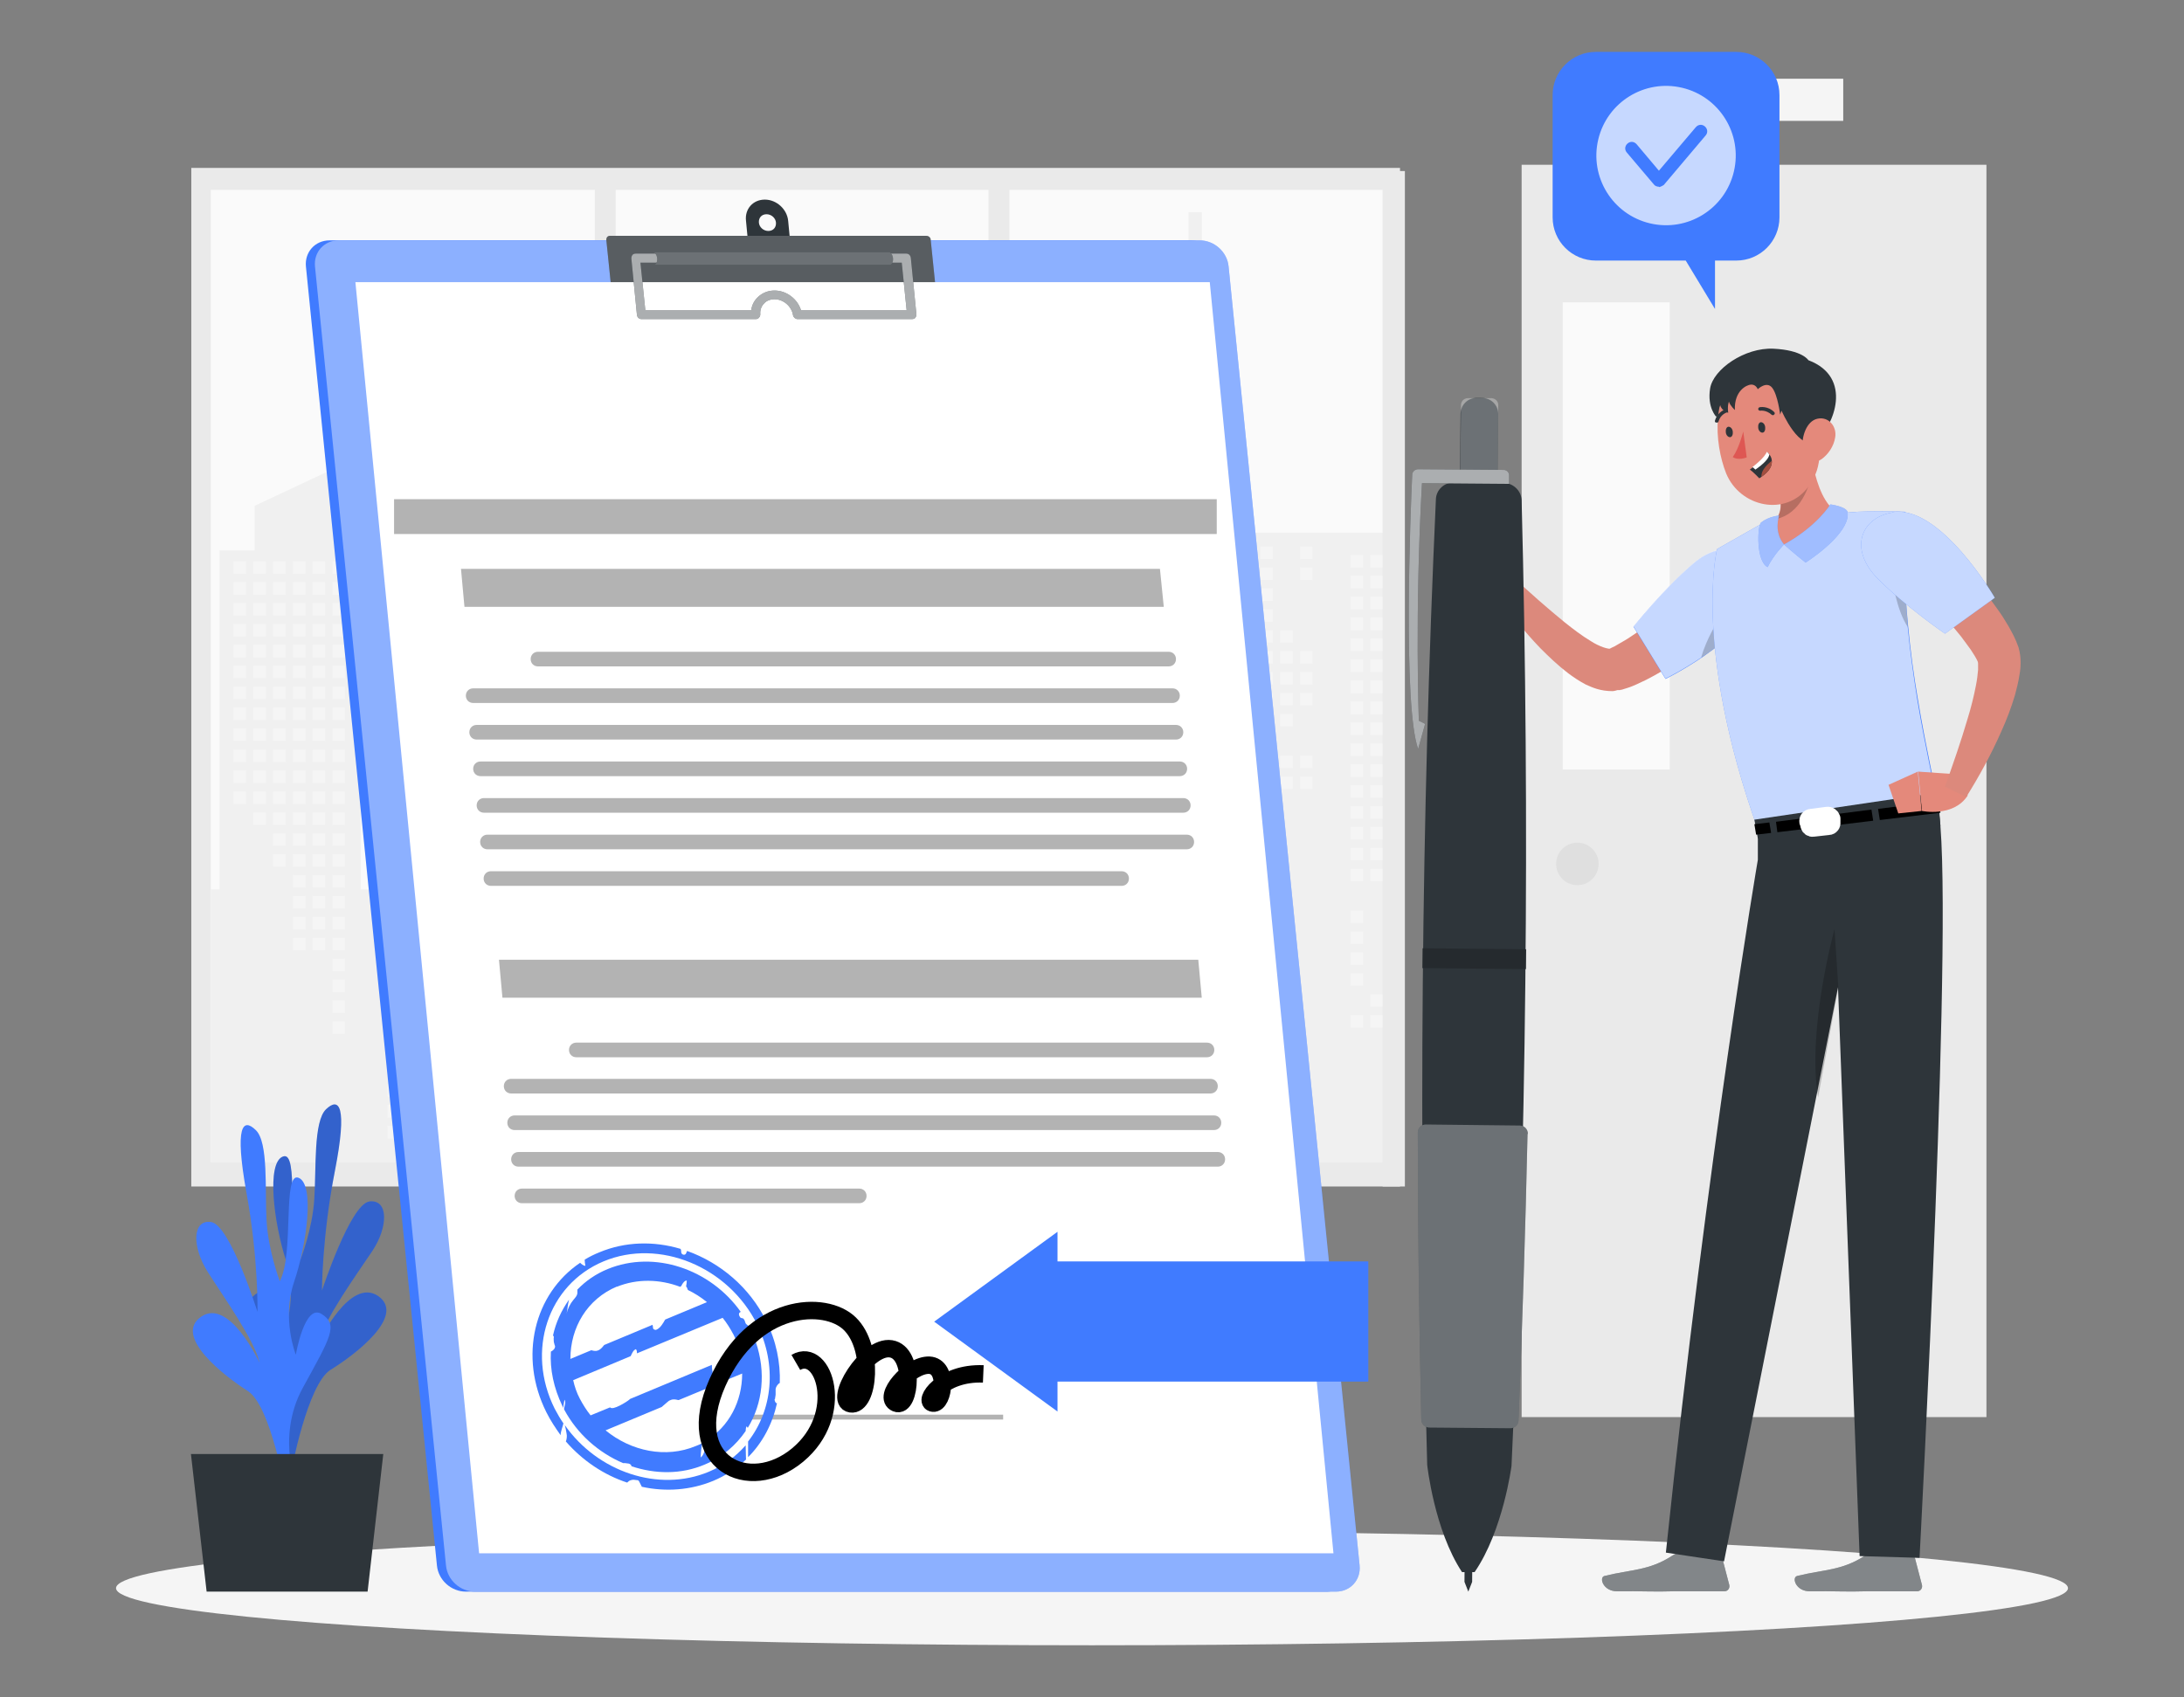 <?xml version="1.0" encoding="UTF-8"?><svg id="OBJECTS" xmlns="http://www.w3.org/2000/svg" viewBox="0 0 62.68 48.72"><rect x="0" y="0" width="62.68" height="48.72" fill="#808080" stroke="none"/><defs><style>.cls-1,.cls-2,.cls-3,.cls-4,.cls-5,.cls-6,.cls-7,.cls-8,.cls-9,.cls-10,.cls-11,.cls-12,.cls-13,.cls-14,.cls-15,.cls-16,.cls-17,.cls-18,.cls-19,.cls-20,.cls-21,.cls-22,.cls-23{stroke-width:0px;}.cls-1,.cls-7,.cls-24,.cls-10{opacity:.3;}.cls-2,.cls-25,.cls-26,.cls-27{fill:none;}.cls-3,.cls-4,.cls-5,.cls-6,.cls-7,.cls-10,.cls-18{fill:#fff;}.cls-3,.cls-28{opacity:.7;}.cls-4,.cls-7,.cls-8,.cls-29{isolation:isolate;}.cls-4,.cls-30{opacity:.6;}.cls-5,.cls-8,.cls-23{opacity:.2;}.cls-6,.cls-31{opacity:.4;}.cls-25{stroke:#fff;stroke-linecap:round;stroke-linejoin:round;}.cls-25,.cls-27{stroke-width:.5px;}.cls-26,.cls-27{stroke:#000;stroke-miterlimit:10;}.cls-32{opacity:.5;}.cls-11{fill:#2e353a;}.cls-12{fill:#407bff;}.cls-13{fill:#dfdfdf;}.cls-14{fill:#de5753;}.cls-15{fill:#dc897c;}.cls-16{fill:#a24e3f;}.cls-17{fill:#e4897b;}.cls-19{fill:#fafafa;}.cls-20{fill:#eaeaea;}.cls-21{fill:#f0f0f0;}.cls-22{fill:#f5f5f5;}</style></defs><rect class="cls-20" x="5.49" y="4.82" width="34.69" height="29.24"/><rect class="cls-19" x="6.05" y="5.45" width="34.13" height="27.91"/><polygon class="cls-21" points="40.18 15.29 35.37 15.29 35.37 13.78 34.49 13.78 34.49 6.09 34.11 6.09 34.11 13.78 32.84 13.78 32.84 15.29 32.34 15.29 32.34 22.88 29.68 22.88 29.68 20.6 30.57 20.6 30.57 20.22 29.68 20.22 29.68 19.59 27.16 19.59 27.16 13.78 26.52 13.78 26.52 12.89 23.49 12.89 23.49 13.78 23.11 13.78 23.11 21.87 21.72 21.87 21.72 25.53 20.96 25.53 20.96 22.62 20.33 22.62 20.33 21.87 18.94 21.87 18.94 19.21 18.18 19.21 18.18 17.44 17.3 17.44 17.3 14.79 16.92 14.79 16.92 17.44 16.03 17.44 16.03 19.21 15.28 19.21 15.28 21.87 13.89 21.87 13.89 22.62 13.25 22.62 13.25 25.53 12.37 25.53 12.37 17.82 11.99 17.82 11.99 20.48 10.85 20.48 10.85 25.53 10.35 25.53 10.35 15.8 9.97 15.8 9.97 12.14 9.59 12.14 9.59 13.45 7.31 14.52 7.31 15.8 6.3 15.8 6.3 25.53 6.05 25.53 6.05 33.37 40.18 33.37 40.18 15.29"/><rect class="cls-22" x="37.31" y="15.69" width=".36" height=".36"/><rect class="cls-22" x="37.31" y="16.29" width=".36" height=".36"/><rect class="cls-22" x="37.31" y="18.69" width=".36" height=".36"/><rect class="cls-22" x="37.31" y="19.29" width=".36" height=".36"/><rect class="cls-22" x="37.31" y="19.89" width=".36" height=".36"/><rect class="cls-22" x="37.31" y="21.69" width=".36" height=".36"/><rect class="cls-22" x="37.31" y="22.29" width=".36" height=".36"/><rect class="cls-22" x="36.74" y="18.09" width=".36" height=".36"/><rect class="cls-22" x="36.74" y="18.69" width=".36" height=".36"/><rect class="cls-22" x="36.74" y="19.29" width=".36" height=".36"/><rect class="cls-22" x="36.74" y="19.89" width=".36" height=".36"/><rect class="cls-22" x="36.74" y="20.49" width=".36" height=".36"/><rect class="cls-22" x="36.74" y="21.69" width=".36" height=".36"/><rect class="cls-22" x="36.74" y="22.29" width=".36" height=".36"/><rect class="cls-22" x="36.17" y="15.69" width=".36" height=".36"/><rect class="cls-22" x="36.17" y="16.29" width=".36" height=".36"/><rect class="cls-22" x="36.17" y="16.89" width=".36" height=".36"/><rect class="cls-22" x="36.17" y="17.49" width=".36" height=".36"/><rect class="cls-22" x="36.17" y="18.09" width=".36" height=".36"/><rect class="cls-22" x="36.17" y="18.69" width=".36" height=".36"/><rect class="cls-22" x="36.17" y="19.29" width=".36" height=".36"/><rect class="cls-22" x="36.17" y="19.89" width=".36" height=".36"/><rect class="cls-22" x="36.17" y="20.49" width=".36" height=".36"/><rect class="cls-22" x="36.17" y="21.09" width=".36" height=".36"/><rect class="cls-22" x="36.17" y="22.29" width=".36" height=".36"/><rect class="cls-22" x="35.6" y="15.69" width=".36" height=".36"/><rect class="cls-22" x="35.6" y="16.29" width=".36" height=".36"/><rect class="cls-22" x="35.6" y="16.89" width=".36" height=".36"/><rect class="cls-22" x="35.6" y="17.49" width=".36" height=".36"/><rect class="cls-22" x="35.6" y="18.09" width=".36" height=".36"/><rect class="cls-22" x="35.6" y="18.69" width=".36" height=".36"/><rect class="cls-22" x="35.6" y="19.29" width=".36" height=".36"/><rect class="cls-22" x="35.6" y="24.7" width=".36" height=".36"/><rect class="cls-22" x="35.03" y="15.69" width=".36" height=".36"/><rect class="cls-22" x="35.03" y="16.29" width=".36" height=".36"/><rect class="cls-22" x="35.03" y="16.89" width=".36" height=".36"/><rect class="cls-22" x="35.03" y="17.49" width=".36" height=".36"/><rect class="cls-22" x="35.03" y="18.09" width=".36" height=".36"/><rect class="cls-22" x="35.03" y="18.69" width=".36" height=".36"/><rect class="cls-22" x="35.03" y="19.29" width=".36" height=".36"/><rect class="cls-22" x="35.03" y="19.89" width=".36" height=".36"/><rect class="cls-22" x="35.03" y="23.5" width=".36" height=".36"/><rect class="cls-22" x="35.03" y="24.1" width=".36" height=".36"/><rect class="cls-22" x="35.03" y="24.7" width=".36" height=".36"/><rect class="cls-22" x="35.03" y="25.3" width=".36" height=".36"/><rect class="cls-22" x="35.03" y="27.7" width=".36" height=".36"/><rect class="cls-22" x="34.46" y="15.69" width=".36" height=".36"/><rect class="cls-22" x="34.46" y="16.29" width=".36" height=".36"/><rect class="cls-22" x="34.46" y="16.89" width=".36" height=".36"/><rect class="cls-22" x="34.46" y="17.49" width=".36" height=".36"/><rect class="cls-22" x="34.46" y="18.09" width=".36" height=".36"/><rect class="cls-22" x="34.46" y="18.69" width=".36" height=".36"/><rect class="cls-22" x="34.46" y="19.29" width=".36" height=".36"/><rect class="cls-22" x="34.46" y="19.89" width=".36" height=".36"/><rect class="cls-22" x="34.46" y="20.49" width=".36" height=".36"/><rect class="cls-22" x="34.46" y="21.09" width=".36" height=".36"/><rect class="cls-22" x="34.46" y="22.89" width=".36" height=".36"/><rect class="cls-22" x="34.46" y="23.5" width=".36" height=".36"/><rect class="cls-22" x="34.46" y="24.1" width=".36" height=".36"/><rect class="cls-22" x="34.46" y="24.7" width=".36" height=".36"/><rect class="cls-22" x="34.46" y="25.3" width=".36" height=".36"/><rect class="cls-22" x="34.46" y="27.7" width=".36" height=".36"/><rect class="cls-22" x="33.89" y="15.69" width=".36" height=".36"/><rect class="cls-22" x="33.89" y="16.29" width=".36" height=".36"/><rect class="cls-22" x="33.89" y="16.89" width=".36" height=".36"/><rect class="cls-22" x="33.89" y="17.49" width=".36" height=".36"/><rect class="cls-22" x="33.89" y="18.09" width=".36" height=".36"/><rect class="cls-22" x="33.89" y="18.69" width=".36" height=".36"/><rect class="cls-22" x="33.89" y="19.29" width=".36" height=".36"/><rect class="cls-22" x="33.89" y="19.89" width=".36" height=".36"/><rect class="cls-22" x="33.89" y="20.49" width=".36" height=".36"/><rect class="cls-22" x="33.89" y="21.09" width=".36" height=".36"/><rect class="cls-22" x="33.89" y="21.69" width=".36" height=".36"/><rect class="cls-22" x="33.89" y="22.29" width=".36" height=".36"/><rect class="cls-22" x="33.89" y="22.89" width=".36" height=".36"/><rect class="cls-22" x="33.89" y="23.5" width=".36" height=".36"/><rect class="cls-22" x="33.89" y="24.1" width=".36" height=".36"/><rect class="cls-22" x="33.89" y="24.7" width=".36" height=".36"/><rect class="cls-22" x="33.89" y="25.3" width=".36" height=".36"/><rect class="cls-22" x="33.89" y="25.9" width=".36" height=".36"/><rect class="cls-22" x="33.32" y="15.69" width=".36" height=".36"/><rect class="cls-22" x="33.32" y="16.29" width=".36" height=".36"/><rect class="cls-22" x="33.32" y="16.89" width=".36" height=".36"/><rect class="cls-22" x="33.32" y="17.49" width=".36" height=".36"/><rect class="cls-22" x="33.32" y="18.09" width=".36" height=".36"/><rect class="cls-22" x="33.32" y="18.69" width=".36" height=".36"/><rect class="cls-22" x="33.32" y="19.29" width=".36" height=".36"/><rect class="cls-22" x="33.32" y="19.89" width=".36" height=".36"/><rect class="cls-22" x="33.32" y="20.49" width=".36" height=".36"/><rect class="cls-22" x="33.32" y="21.09" width=".36" height=".36"/><rect class="cls-22" x="33.32" y="22.89" width=".36" height=".36"/><rect class="cls-22" x="33.32" y="23.5" width=".36" height=".36"/><rect class="cls-22" x="33.32" y="24.1" width=".36" height=".36"/><rect class="cls-22" x="33.32" y="24.7" width=".36" height=".36"/><rect class="cls-22" x="32.76" y="15.69" width=".36" height=".36"/><rect class="cls-22" x="32.76" y="16.29" width=".36" height=".36"/><rect class="cls-22" x="32.76" y="16.89" width=".36" height=".36"/><rect class="cls-22" x="32.76" y="17.49" width=".36" height=".36"/><rect class="cls-22" x="32.76" y="18.09" width=".36" height=".36"/><rect class="cls-22" x="32.76" y="18.69" width=".36" height=".36"/><rect class="cls-22" x="32.76" y="19.29" width=".36" height=".36"/><rect class="cls-22" x="32.76" y="19.89" width=".36" height=".36"/><rect class="cls-22" x="32.76" y="20.49" width=".36" height=".36"/><rect class="cls-22" x="32.76" y="21.09" width=".36" height=".36"/><rect class="cls-22" x="32.76" y="22.89" width=".36" height=".36"/><rect class="cls-22" x="32.76" y="23.5" width=".36" height=".36"/><rect class="cls-22" x="32.76" y="24.1" width=".36" height=".36"/><rect class="cls-22" x="26.35" y="14.13" width=".36" height=".36"/><rect class="cls-22" x="26.35" y="14.73" width=".36" height=".36"/><rect class="cls-22" x="26.35" y="15.33" width=".36" height=".36"/><rect class="cls-22" x="26.35" y="15.93" width=".36" height=".36"/><rect class="cls-22" x="26.35" y="16.53" width=".36" height=".36"/><rect class="cls-22" x="26.35" y="17.13" width=".36" height=".36"/><rect class="cls-22" x="26.35" y="17.73" width=".36" height=".36"/><rect class="cls-22" x="26.35" y="18.33" width=".36" height=".36"/><rect class="cls-22" x="26.35" y="20.14" width=".36" height=".36"/><rect class="cls-22" x="26.35" y="20.74" width=".36" height=".36"/><rect class="cls-22" x="25.78" y="14.13" width=".36" height=".36"/><rect class="cls-22" x="25.78" y="14.73" width=".36" height=".36"/><rect class="cls-22" x="25.78" y="15.33" width=".36" height=".36"/><rect class="cls-22" x="25.78" y="15.93" width=".36" height=".36"/><rect class="cls-22" x="25.78" y="16.53" width=".36" height=".36"/><rect class="cls-22" x="25.78" y="17.13" width=".36" height=".36"/><rect class="cls-22" x="25.78" y="17.73" width=".36" height=".36"/><rect class="cls-22" x="25.78" y="18.33" width=".36" height=".36"/><rect class="cls-22" x="25.78" y="20.74" width=".36" height=".36"/><rect class="cls-22" x="25.21" y="14.13" width=".36" height=".36"/><rect class="cls-22" x="25.21" y="14.73" width=".36" height=".36"/><rect class="cls-22" x="25.21" y="15.33" width=".36" height=".36"/><rect class="cls-22" x="25.21" y="15.93" width=".36" height=".36"/><rect class="cls-22" x="25.21" y="16.53" width=".36" height=".36"/><rect class="cls-22" x="25.21" y="17.13" width=".36" height=".36"/><rect class="cls-22" x="25.21" y="17.73" width=".36" height=".36"/><rect class="cls-22" x="25.21" y="18.33" width=".36" height=".36"/><rect class="cls-22" x="24.65" y="14.13" width=".36" height=".36"/><rect class="cls-22" x="24.65" y="14.73" width=".36" height=".36"/><rect class="cls-22" x="24.65" y="15.33" width=".36" height=".36"/><rect class="cls-22" x="24.65" y="15.93" width=".36" height=".36"/><rect class="cls-22" x="24.65" y="16.53" width=".36" height=".36"/><rect class="cls-22" x="24.65" y="17.13" width=".36" height=".36"/><rect class="cls-22" x="24.65" y="18.33" width=".36" height=".36"/><rect class="cls-22" x="24.65" y="18.93" width=".36" height=".36"/><rect class="cls-22" x="24.65" y="20.74" width=".36" height=".36"/><rect class="cls-22" x="24.65" y="21.34" width=".36" height=".36"/><rect class="cls-22" x="24.65" y="21.94" width=".36" height=".36"/><rect class="cls-22" x="24.65" y="22.54" width=".36" height=".36"/><rect class="cls-22" x="24.65" y="23.14" width=".36" height=".36"/><rect class="cls-22" x="24.65" y="23.74" width=".36" height=".36"/><rect class="cls-22" x="24.65" y="24.34" width=".36" height=".36"/><rect class="cls-22" x="24.08" y="14.13" width=".36" height=".36"/><rect class="cls-22" x="24.08" y="14.73" width=".36" height=".36"/><rect class="cls-22" x="24.08" y="15.33" width=".36" height=".36"/><rect class="cls-22" x="24.08" y="15.93" width=".36" height=".36"/><rect class="cls-22" x="24.08" y="16.53" width=".36" height=".36"/><rect class="cls-22" x="24.08" y="17.13" width=".36" height=".36"/><rect class="cls-22" x="24.08" y="18.93" width=".36" height=".36"/><rect class="cls-22" x="24.08" y="19.54" width=".36" height=".36"/><rect class="cls-22" x="24.08" y="20.14" width=".36" height=".36"/><rect class="cls-22" x="24.08" y="20.74" width=".36" height=".36"/><rect class="cls-22" x="24.08" y="21.34" width=".36" height=".36"/><rect class="cls-22" x="24.08" y="21.94" width=".36" height=".36"/><rect class="cls-22" x="24.08" y="22.54" width=".36" height=".36"/><rect class="cls-22" x="24.08" y="23.14" width=".36" height=".36"/><rect class="cls-22" x="24.08" y="23.74" width=".36" height=".36"/><rect class="cls-22" x="24.08" y="24.34" width=".36" height=".36"/><rect class="cls-22" x="24.08" y="24.94" width=".36" height=".36"/><rect class="cls-22" x="24.08" y="26.14" width=".36" height=".36"/><rect class="cls-22" x="23.51" y="14.13" width=".36" height=".36"/><rect class="cls-22" x="23.51" y="14.73" width=".36" height=".36"/><rect class="cls-22" x="23.51" y="15.33" width=".36" height=".36"/><rect class="cls-22" x="23.51" y="15.93" width=".36" height=".36"/><rect class="cls-22" x="23.51" y="16.53" width=".36" height=".36"/><rect class="cls-22" x="23.51" y="17.13" width=".36" height=".36"/><rect class="cls-22" x="23.51" y="18.93" width=".36" height=".36"/><rect class="cls-22" x="23.51" y="19.54" width=".36" height=".36"/><rect class="cls-22" x="23.51" y="20.14" width=".36" height=".36"/><rect class="cls-22" x="23.51" y="20.74" width=".36" height=".36"/><rect class="cls-22" x="23.51" y="22.54" width=".36" height=".36"/><rect class="cls-22" x="23.51" y="23.14" width=".36" height=".36"/><rect class="cls-22" x="23.51" y="23.74" width=".36" height=".36"/><rect class="cls-22" x="23.51" y="24.34" width=".36" height=".36"/><rect class="cls-22" x="23.51" y="24.94" width=".36" height=".36"/><rect class="cls-22" x="23.51" y="26.14" width=".36" height=".36"/><rect class="cls-22" x="23.51" y="26.74" width=".36" height=".36"/><rect class="cls-22" x="18.35" y="19.71" width=".36" height=".36"/><rect class="cls-22" x="18.35" y="20.31" width=".36" height=".36"/><rect class="cls-22" x="18.35" y="20.91" width=".36" height=".36"/><rect class="cls-22" x="18.35" y="21.52" width=".36" height=".36"/><rect class="cls-22" x="18.35" y="22.12" width=".36" height=".36"/><rect class="cls-22" x="18.35" y="22.72" width=".36" height=".36"/><rect class="cls-22" x="18.35" y="23.32" width=".36" height=".36"/><rect class="cls-22" x="18.35" y="25.12" width=".36" height=".36"/><rect class="cls-22" x="18.35" y="25.72" width=".36" height=".36"/><rect class="cls-22" x="18.35" y="26.32" width=".36" height=".36"/><rect class="cls-22" x="17.78" y="19.71" width=".36" height=".36"/><rect class="cls-22" x="17.78" y="20.31" width=".36" height=".36"/><rect class="cls-22" x="17.78" y="20.91" width=".36" height=".36"/><rect class="cls-22" x="17.78" y="21.52" width=".36" height=".36"/><rect class="cls-22" x="17.78" y="22.12" width=".36" height=".36"/><rect class="cls-22" x="17.78" y="22.72" width=".36" height=".36"/><rect class="cls-22" x="17.78" y="23.32" width=".36" height=".36"/><rect class="cls-22" x="17.21" y="19.71" width=".36" height=".36"/><rect class="cls-22" x="17.21" y="20.31" width=".36" height=".36"/><rect class="cls-22" x="17.21" y="20.91" width=".36" height=".36"/><rect class="cls-22" x="17.21" y="21.52" width=".36" height=".36"/><rect class="cls-22" x="17.21" y="22.12" width=".36" height=".36"/><rect class="cls-22" x="17.21" y="22.72" width=".36" height=".36"/><rect class="cls-22" x="17.21" y="23.32" width=".36" height=".36"/><rect class="cls-22" x="16.64" y="19.71" width=".36" height=".36"/><rect class="cls-22" x="16.64" y="20.31" width=".36" height=".36"/><rect class="cls-22" x="16.64" y="20.91" width=".36" height=".36"/><rect class="cls-22" x="16.64" y="21.52" width=".36" height=".36"/><rect class="cls-22" x="16.64" y="22.12" width=".36" height=".36"/><rect class="cls-22" x="16.64" y="22.72" width=".36" height=".36"/><rect class="cls-22" x="16.64" y="23.32" width=".36" height=".36"/><rect class="cls-22" x="16.64" y="23.92" width=".36" height=".36"/><rect class="cls-22" x="16.64" y="24.52" width=".36" height=".36"/><rect class="cls-22" x="16.64" y="25.12" width=".36" height=".36"/><rect class="cls-22" x="16.64" y="25.72" width=".36" height=".36"/><rect class="cls-22" x="16.07" y="19.71" width=".36" height=".36"/><rect class="cls-22" x="16.07" y="20.31" width=".36" height=".36"/><rect class="cls-22" x="16.07" y="20.91" width=".36" height=".36"/><rect class="cls-22" x="16.07" y="21.52" width=".36" height=".36"/><rect class="cls-22" x="16.07" y="22.12" width=".36" height=".36"/><rect class="cls-22" x="16.07" y="22.72" width=".36" height=".36"/><rect class="cls-22" x="16.07" y="23.32" width=".36" height=".36"/><rect class="cls-22" x="16.07" y="23.92" width=".36" height=".36"/><rect class="cls-22" x="16.07" y="24.52" width=".36" height=".36"/><rect class="cls-22" x="16.07" y="25.12" width=".36" height=".36"/><rect class="cls-22" x="16.07" y="25.72" width=".36" height=".36"/><rect class="cls-22" x="16.07" y="26.32" width=".36" height=".36"/><rect class="cls-22" x="16.07" y="28.12" width=".36" height=".36"/><rect class="cls-22" x="16.07" y="28.72" width=".36" height=".36"/><rect class="cls-22" x="15.5" y="19.71" width=".36" height=".36"/><rect class="cls-22" x="15.5" y="20.31" width=".36" height=".36"/><rect class="cls-22" x="15.5" y="20.91" width=".36" height=".36"/><rect class="cls-22" x="15.5" y="22.72" width=".36" height=".36"/><rect class="cls-22" x="15.5" y="23.32" width=".36" height=".36"/><rect class="cls-22" x="15.5" y="23.92" width=".36" height=".36"/><rect class="cls-22" x="15.5" y="24.52" width=".36" height=".36"/><rect class="cls-22" x="15.5" y="25.12" width=".36" height=".36"/><rect class="cls-22" x="15.5" y="25.72" width=".36" height=".36"/><rect class="cls-22" x="15.5" y="26.32" width=".36" height=".36"/><rect class="cls-22" x="15.5" y="28.12" width=".36" height=".36"/><rect class="cls-22" x="15.5" y="28.72" width=".36" height=".36"/><rect class="cls-22" x="15.5" y="29.32" width=".36" height=".36"/><rect class="cls-22" x="9.54" y="16.11" width=".36" height=".36"/><rect class="cls-22" x="9.54" y="16.71" width=".36" height=".36"/><rect class="cls-22" x="9.54" y="17.31" width=".36" height=".36"/><rect class="cls-22" x="9.54" y="17.91" width=".36" height=".36"/><rect class="cls-22" x="9.54" y="18.51" width=".36" height=".36"/><rect class="cls-22" x="9.54" y="19.11" width=".36" height=".36"/><rect class="cls-22" x="9.54" y="19.71" width=".36" height=".36"/><rect class="cls-22" x="9.54" y="20.31" width=".36" height=".36"/><rect class="cls-22" x="9.54" y="20.91" width=".36" height=".36"/><rect class="cls-22" x="9.54" y="21.52" width=".36" height=".36"/><rect class="cls-22" x="9.54" y="22.12" width=".36" height=".36"/><rect class="cls-22" x="9.54" y="22.72" width=".36" height=".36"/><rect class="cls-22" x="9.54" y="23.32" width=".36" height=".36"/><rect class="cls-22" x="9.54" y="23.92" width=".36" height=".36"/><rect class="cls-22" x="9.54" y="24.52" width=".36" height=".36"/><rect class="cls-22" x="9.54" y="25.12" width=".36" height=".36"/><rect class="cls-22" x="9.54" y="25.72" width=".36" height=".36"/><rect class="cls-22" x="9.54" y="26.32" width=".36" height=".36"/><rect class="cls-22" x="9.54" y="26.92" width=".36" height=".36"/><rect class="cls-22" x="9.54" y="27.52" width=".36" height=".36"/><rect class="cls-22" x="9.54" y="28.12" width=".36" height=".36"/><rect class="cls-22" x="9.54" y="28.72" width=".36" height=".36"/><rect class="cls-22" x="9.54" y="29.32" width=".36" height=".36"/><rect class="cls-22" x="8.97" y="16.11" width=".36" height=".36"/><rect class="cls-22" x="8.97" y="16.71" width=".36" height=".36"/><rect class="cls-22" x="8.97" y="17.31" width=".36" height=".36"/><rect class="cls-22" x="8.97" y="17.91" width=".36" height=".36"/><rect class="cls-22" x="8.97" y="18.51" width=".36" height=".36"/><rect class="cls-22" x="8.97" y="19.11" width=".36" height=".36"/><rect class="cls-22" x="8.97" y="19.71" width=".36" height=".36"/><rect class="cls-22" x="8.97" y="20.31" width=".36" height=".36"/><rect class="cls-22" x="8.97" y="20.91" width=".36" height=".36"/><rect class="cls-22" x="8.97" y="21.52" width=".36" height=".36"/><rect class="cls-22" x="8.97" y="22.12" width=".36" height=".36"/><rect class="cls-22" x="8.97" y="22.72" width=".36" height=".36"/><rect class="cls-22" x="8.97" y="23.32" width=".36" height=".36"/><rect class="cls-22" x="8.97" y="23.92" width=".36" height=".36"/><rect class="cls-22" x="8.97" y="24.52" width=".36" height=".36"/><rect class="cls-22" x="8.97" y="25.12" width=".36" height=".36"/><rect class="cls-22" x="8.97" y="25.72" width=".36" height=".36"/><rect class="cls-22" x="8.97" y="26.32" width=".36" height=".36"/><rect class="cls-22" x="8.97" y="26.92" width=".36" height=".36"/><rect class="cls-22" x="8.41" y="16.11" width=".36" height=".36"/><rect class="cls-22" x="8.41" y="16.71" width=".36" height=".36"/><rect class="cls-22" x="8.41" y="17.31" width=".36" height=".36"/><rect class="cls-22" x="8.41" y="17.91" width=".36" height=".36"/><rect class="cls-22" x="8.41" y="18.51" width=".36" height=".36"/><rect class="cls-22" x="8.41" y="19.11" width=".36" height=".36"/><rect class="cls-22" x="8.41" y="19.71" width=".36" height=".36"/><rect class="cls-22" x="8.41" y="20.31" width=".36" height=".36"/><rect class="cls-22" x="8.41" y="20.91" width=".36" height=".36"/><rect class="cls-22" x="8.41" y="21.52" width=".36" height=".36"/><rect class="cls-22" x="8.41" y="22.12" width=".36" height=".36"/><rect class="cls-22" x="8.41" y="22.72" width=".36" height=".36"/><rect class="cls-22" x="8.41" y="23.32" width=".36" height=".36"/><rect class="cls-22" x="8.41" y="23.92" width=".36" height=".36"/><rect class="cls-22" x="8.41" y="24.52" width=".36" height=".36"/><rect class="cls-22" x="8.41" y="25.12" width=".36" height=".36"/><rect class="cls-22" x="8.41" y="25.72" width=".36" height=".36"/><rect class="cls-22" x="8.41" y="26.32" width=".36" height=".36"/><rect class="cls-22" x="8.41" y="26.92" width=".36" height=".36"/><rect class="cls-22" x="7.84" y="16.11" width=".36" height=".36"/><rect class="cls-22" x="7.84" y="16.71" width=".36" height=".36"/><rect class="cls-22" x="7.84" y="17.31" width=".36" height=".36"/><rect class="cls-22" x="7.84" y="17.91" width=".36" height=".36"/><rect class="cls-22" x="7.84" y="18.51" width=".36" height=".36"/><rect class="cls-22" x="7.84" y="19.11" width=".36" height=".36"/><rect class="cls-22" x="7.84" y="19.71" width=".36" height=".36"/><rect class="cls-22" x="7.84" y="20.31" width=".36" height=".36"/><rect class="cls-22" x="7.84" y="20.91" width=".36" height=".36"/><rect class="cls-22" x="7.84" y="21.52" width=".36" height=".36"/><rect class="cls-22" x="7.84" y="22.12" width=".36" height=".36"/><rect class="cls-22" x="7.84" y="22.72" width=".36" height=".36"/><rect class="cls-22" x="7.84" y="23.32" width=".36" height=".36"/><rect class="cls-22" x="7.84" y="23.92" width=".36" height=".36"/><rect class="cls-22" x="7.84" y="24.52" width=".36" height=".36"/><rect class="cls-22" x="7.27" y="16.11" width=".36" height=".36"/><rect class="cls-22" x="7.27" y="16.71" width=".36" height=".36"/><rect class="cls-22" x="7.27" y="17.31" width=".36" height=".36"/><rect class="cls-22" x="7.27" y="17.91" width=".36" height=".36"/><rect class="cls-22" x="7.27" y="18.51" width=".36" height=".36"/><rect class="cls-22" x="7.27" y="19.11" width=".36" height=".36"/><rect class="cls-22" x="7.27" y="19.71" width=".36" height=".36"/><rect class="cls-22" x="7.27" y="20.31" width=".36" height=".36"/><rect class="cls-22" x="7.27" y="20.91" width=".36" height=".36"/><rect class="cls-22" x="7.27" y="21.52" width=".36" height=".36"/><rect class="cls-22" x="7.27" y="22.12" width=".36" height=".36"/><rect class="cls-22" x="7.27" y="22.72" width=".36" height=".36"/><rect class="cls-22" x="7.27" y="23.32" width=".36" height=".36"/><rect class="cls-22" x="6.7" y="16.11" width=".36" height=".36"/><rect class="cls-22" x="6.7" y="16.71" width=".36" height=".36"/><rect class="cls-22" x="6.7" y="17.31" width=".36" height=".36"/><rect class="cls-22" x="6.7" y="17.91" width=".36" height=".36"/><rect class="cls-22" x="6.7" y="18.51" width=".36" height=".36"/><rect class="cls-22" x="6.7" y="19.11" width=".36" height=".36"/><rect class="cls-22" x="6.7" y="19.71" width=".36" height=".36"/><rect class="cls-22" x="6.7" y="20.31" width=".36" height=".36"/><rect class="cls-22" x="6.7" y="20.91" width=".36" height=".36"/><rect class="cls-22" x="6.7" y="21.52" width=".36" height=".36"/><rect class="cls-22" x="6.7" y="22.12" width=".36" height=".36"/><rect class="cls-22" x="6.7" y="22.72" width=".36" height=".36"/><rect class="cls-22" x="39.33" y="15.93" width=".36" height=".36"/><rect class="cls-22" x="39.33" y="16.53" width=".36" height=".36"/><rect class="cls-22" x="39.33" y="17.13" width=".36" height=".36"/><rect class="cls-22" x="39.33" y="17.73" width=".36" height=".36"/><rect class="cls-22" x="39.33" y="18.33" width=".36" height=".36"/><rect class="cls-22" x="39.33" y="18.93" width=".36" height=".36"/><rect class="cls-22" x="39.33" y="19.54" width=".36" height=".36"/><rect class="cls-22" x="39.33" y="20.14" width=".36" height=".36"/><rect class="cls-22" x="39.33" y="20.74" width=".36" height=".36"/><rect class="cls-22" x="39.33" y="21.34" width=".36" height=".36"/><rect class="cls-22" x="39.33" y="21.94" width=".36" height=".36"/><rect class="cls-22" x="39.33" y="22.54" width=".36" height=".36"/><rect class="cls-22" x="39.33" y="23.14" width=".36" height=".36"/><rect class="cls-22" x="39.33" y="23.74" width=".36" height=".36"/><rect class="cls-22" x="39.33" y="24.34" width=".36" height=".36"/><rect class="cls-22" x="39.33" y="24.94" width=".36" height=".36"/><rect class="cls-22" x="39.33" y="28.54" width=".36" height=".36"/><rect class="cls-22" x="39.33" y="29.14" width=".36" height=".36"/><rect class="cls-22" x="38.76" y="15.93" width=".36" height=".36"/><rect class="cls-22" x="38.76" y="16.53" width=".36" height=".36"/><rect class="cls-22" x="38.76" y="17.13" width=".36" height=".36"/><rect class="cls-22" x="38.76" y="17.73" width=".36" height=".36"/><rect class="cls-22" x="38.76" y="18.33" width=".36" height=".36"/><rect class="cls-22" x="38.76" y="18.93" width=".36" height=".36"/><rect class="cls-22" x="38.76" y="19.54" width=".36" height=".36"/><rect class="cls-22" x="38.76" y="20.14" width=".36" height=".36"/><rect class="cls-22" x="38.76" y="20.74" width=".36" height=".36"/><rect class="cls-22" x="38.76" y="21.34" width=".36" height=".36"/><rect class="cls-22" x="38.76" y="21.94" width=".36" height=".36"/><rect class="cls-22" x="38.76" y="22.54" width=".36" height=".36"/><rect class="cls-22" x="38.76" y="23.14" width=".36" height=".36"/><rect class="cls-22" x="38.76" y="23.74" width=".36" height=".36"/><rect class="cls-22" x="38.76" y="24.34" width=".36" height=".36"/><rect class="cls-22" x="38.76" y="24.94" width=".36" height=".36"/><rect class="cls-22" x="38.76" y="26.14" width=".36" height=".36"/><rect class="cls-22" x="38.76" y="26.74" width=".36" height=".36"/><rect class="cls-22" x="38.76" y="27.34" width=".36" height=".36"/><rect class="cls-22" x="38.76" y="27.94" width=".36" height=".36"/><rect class="cls-22" x="38.76" y="29.14" width=".36" height=".36"/><rect class="cls-22" x="28.84" y="20.14" width=".36" height=".36"/><rect class="cls-22" x="28.84" y="20.74" width=".36" height=".36"/><rect class="cls-22" x="28.84" y="21.34" width=".36" height=".36"/><rect class="cls-22" x="28.84" y="21.94" width=".36" height=".36"/><rect class="cls-22" x="28.84" y="22.54" width=".36" height=".36"/><rect class="cls-22" x="28.84" y="23.14" width=".36" height=".36"/><rect class="cls-22" x="28.84" y="23.74" width=".36" height=".36"/><rect class="cls-22" x="28.84" y="24.34" width=".36" height=".36"/><rect class="cls-22" x="28.84" y="24.94" width=".36" height=".36"/><rect class="cls-22" x="28.84" y="25.54" width=".36" height=".36"/><rect class="cls-22" x="28.84" y="26.14" width=".36" height=".36"/><rect class="cls-22" x="28.84" y="26.74" width=".36" height=".36"/><rect class="cls-22" x="28.84" y="27.34" width=".36" height=".36"/><rect class="cls-22" x="28.84" y="28.54" width=".36" height=".36"/><rect class="cls-22" x="28.84" y="29.14" width=".36" height=".36"/><rect class="cls-22" x="28.84" y="29.74" width=".36" height=".36"/><rect class="cls-22" x="28.84" y="30.34" width=".36" height=".36"/><rect class="cls-22" x="28.84" y="31.54" width=".36" height=".36"/><rect class="cls-22" x="28.84" y="32.14" width=".36" height=".36"/><rect class="cls-22" x="28.84" y="32.74" width=".36" height=".36"/><rect class="cls-22" x="28.27" y="20.14" width=".36" height=".36"/><rect class="cls-22" x="28.27" y="20.74" width=".36" height=".36"/><rect class="cls-22" x="28.27" y="21.34" width=".36" height=".36"/><rect class="cls-22" x="28.27" y="21.94" width=".36" height=".36"/><rect class="cls-22" x="28.27" y="22.54" width=".36" height=".36"/><rect class="cls-22" x="28.27" y="23.14" width=".36" height=".36"/><rect class="cls-22" x="28.27" y="23.74" width=".36" height=".36"/><rect class="cls-22" x="28.27" y="24.34" width=".36" height=".36"/><rect class="cls-22" x="28.27" y="24.94" width=".36" height=".36"/><rect class="cls-22" x="28.27" y="25.54" width=".36" height=".36"/><rect class="cls-22" x="28.27" y="26.14" width=".36" height=".36"/><rect class="cls-22" x="28.27" y="26.74" width=".36" height=".36"/><rect class="cls-22" x="28.27" y="27.34" width=".36" height=".36"/><rect class="cls-22" x="28.27" y="29.14" width=".36" height=".36"/><rect class="cls-22" x="28.27" y="29.74" width=".36" height=".36"/><rect class="cls-22" x="28.27" y="30.94" width=".36" height=".36"/><rect class="cls-22" x="28.27" y="31.54" width=".36" height=".36"/><rect class="cls-22" x="28.27" y="32.14" width=".36" height=".36"/><rect class="cls-22" x="28.27" y="32.74" width=".36" height=".36"/><rect class="cls-22" x="27.7" y="20.14" width=".36" height=".36"/><rect class="cls-22" x="27.7" y="20.74" width=".36" height=".36"/><rect class="cls-22" x="27.7" y="21.34" width=".36" height=".36"/><rect class="cls-22" x="27.7" y="21.94" width=".36" height=".36"/><rect class="cls-22" x="27.7" y="22.54" width=".36" height=".36"/><rect class="cls-22" x="27.7" y="23.14" width=".36" height=".36"/><rect class="cls-22" x="27.7" y="23.74" width=".36" height=".36"/><rect class="cls-22" x="27.7" y="24.34" width=".36" height=".36"/><rect class="cls-22" x="27.7" y="24.94" width=".36" height=".36"/><rect class="cls-22" x="27.7" y="25.54" width=".36" height=".36"/><rect class="cls-22" x="27.7" y="26.14" width=".36" height=".36"/><rect class="cls-22" x="27.7" y="26.74" width=".36" height=".36"/><rect class="cls-22" x="27.7" y="27.34" width=".36" height=".36"/><rect class="cls-22" x="27.7" y="27.94" width=".36" height=".36"/><rect class="cls-22" x="27.7" y="29.14" width=".36" height=".36"/><rect class="cls-22" x="27.7" y="30.34" width=".36" height=".36"/><rect class="cls-22" x="27.7" y="30.94" width=".36" height=".36"/><rect class="cls-22" x="27.7" y="31.54" width=".36" height=".36"/><rect class="cls-22" x="27.7" y="32.14" width=".36" height=".36"/><rect class="cls-22" x="27.7" y="32.74" width=".36" height=".36"/><rect class="cls-22" x="31.15" y="23.56" width=".36" height=".36"/><rect class="cls-22" x="31.15" y="24.16" width=".36" height=".36"/><rect class="cls-22" x="31.15" y="24.76" width=".36" height=".36"/><rect class="cls-22" x="31.15" y="25.36" width=".36" height=".36"/><rect class="cls-22" x="31.15" y="25.96" width=".36" height=".36"/><rect class="cls-22" x="31.15" y="26.56" width=".36" height=".36"/><rect class="cls-22" x="31.15" y="28.36" width=".36" height=".36"/><rect class="cls-22" x="31.15" y="28.96" width=".36" height=".36"/><rect class="cls-22" x="31.15" y="29.56" width=".36" height=".36"/><rect class="cls-22" x="31.15" y="30.16" width=".36" height=".36"/><rect class="cls-22" x="31.15" y="30.76" width=".36" height=".36"/><rect class="cls-22" x="31.15" y="31.36" width=".36" height=".36"/><rect class="cls-22" x="31.15" y="31.96" width=".36" height=".36"/><rect class="cls-22" x="30.59" y="23.56" width=".36" height=".36"/><rect class="cls-22" x="30.59" y="24.16" width=".36" height=".36"/><rect class="cls-22" x="30.59" y="24.76" width=".36" height=".36"/><rect class="cls-22" x="30.59" y="25.36" width=".36" height=".36"/><rect class="cls-22" x="30.59" y="25.96" width=".36" height=".36"/><rect class="cls-22" x="30.59" y="26.56" width=".36" height=".36"/><rect class="cls-22" x="30.59" y="28.36" width=".36" height=".36"/><rect class="cls-22" x="30.59" y="28.96" width=".36" height=".36"/><rect class="cls-22" x="30.59" y="29.56" width=".36" height=".36"/><rect class="cls-22" x="30.59" y="30.16" width=".36" height=".36"/><rect class="cls-22" x="30.59" y="30.76" width=".36" height=".36"/><rect class="cls-22" x="30.59" y="31.36" width=".36" height=".36"/><rect class="cls-22" x="30.59" y="32.56" width=".36" height=".36"/><rect class="cls-22" x="11.69" y="20.91" width=".36" height=".36"/><rect class="cls-22" x="11.69" y="21.52" width=".36" height=".36"/><rect class="cls-22" x="11.69" y="22.12" width=".36" height=".36"/><rect class="cls-22" x="11.69" y="22.72" width=".36" height=".36"/><rect class="cls-22" x="11.69" y="23.32" width=".36" height=".36"/><rect class="cls-22" x="11.69" y="23.92" width=".36" height=".36"/><rect class="cls-22" x="11.69" y="24.52" width=".36" height=".36"/><rect class="cls-22" x="11.69" y="25.12" width=".36" height=".36"/><rect class="cls-22" x="11.69" y="25.72" width=".36" height=".36"/><rect class="cls-22" x="11.69" y="26.32" width=".36" height=".36"/><rect class="cls-22" x="11.69" y="26.92" width=".36" height=".36"/><rect class="cls-22" x="11.69" y="28.12" width=".36" height=".36"/><rect class="cls-22" x="11.69" y="28.72" width=".36" height=".36"/><rect class="cls-22" x="11.69" y="29.32" width=".36" height=".36"/><rect class="cls-22" x="11.69" y="29.92" width=".36" height=".36"/><rect class="cls-22" x="11.69" y="30.52" width=".36" height=".36"/><rect class="cls-22" x="11.69" y="31.12" width=".36" height=".36"/><rect class="cls-22" x="11.69" y="31.72" width=".36" height=".36"/><rect class="cls-22" x="11.69" y="32.32" width=".36" height=".36"/><rect class="cls-22" x="11.12" y="20.91" width=".36" height=".36"/><rect class="cls-22" x="11.12" y="21.52" width=".36" height=".36"/><rect class="cls-22" x="11.12" y="22.12" width=".36" height=".36"/><rect class="cls-22" x="11.12" y="22.72" width=".36" height=".36"/><rect class="cls-22" x="11.12" y="23.32" width=".36" height=".36"/><rect class="cls-22" x="11.12" y="23.92" width=".36" height=".36"/><rect class="cls-22" x="11.12" y="24.52" width=".36" height=".36"/><rect class="cls-22" x="11.12" y="25.12" width=".36" height=".36"/><rect class="cls-22" x="11.12" y="25.72" width=".36" height=".36"/><rect class="cls-22" x="11.12" y="26.32" width=".36" height=".36"/><rect class="cls-22" x="11.12" y="26.92" width=".36" height=".36"/><rect class="cls-22" x="11.12" y="27.52" width=".36" height=".36"/><rect class="cls-22" x="11.12" y="28.12" width=".36" height=".36"/><rect class="cls-22" x="11.12" y="28.72" width=".36" height=".36"/><rect class="cls-22" x="11.12" y="29.32" width=".36" height=".36"/><rect class="cls-22" x="11.12" y="29.92" width=".36" height=".36"/><rect class="cls-22" x="11.12" y="30.52" width=".36" height=".36"/><rect class="cls-22" x="11.12" y="31.12" width=".36" height=".36"/><rect class="cls-22" x="11.12" y="31.72" width=".36" height=".36"/><rect class="cls-22" x="11.12" y="32.32" width=".36" height=".36"/><rect class="cls-22" x="14.49" y="23.25" width=".36" height=".36"/><rect class="cls-22" x="14.49" y="23.85" width=".36" height=".36"/><rect class="cls-22" x="14.49" y="24.45" width=".36" height=".36"/><rect class="cls-22" x="14.49" y="25.05" width=".36" height=".36"/><rect class="cls-22" x="14.49" y="25.65" width=".36" height=".36"/><rect class="cls-22" x="14.49" y="26.25" width=".36" height=".36"/><rect class="cls-22" x="14.49" y="26.85" width=".36" height=".36"/><rect class="cls-22" x="14.49" y="27.45" width=".36" height=".36"/><rect class="cls-22" x="14.49" y="28.06" width=".36" height=".36"/><rect class="cls-22" x="14.49" y="28.66" width=".36" height=".36"/><rect class="cls-22" x="13.92" y="23.25" width=".36" height=".36"/><rect class="cls-22" x="13.92" y="23.85" width=".36" height=".36"/><rect class="cls-22" x="13.92" y="24.45" width=".36" height=".36"/><rect class="cls-22" x="13.92" y="25.05" width=".36" height=".36"/><rect class="cls-22" x="13.92" y="25.65" width=".36" height=".36"/><rect class="cls-22" x="13.92" y="26.25" width=".36" height=".36"/><rect class="cls-22" x="13.92" y="26.85" width=".36" height=".36"/><rect class="cls-22" x="13.92" y="27.45" width=".36" height=".36"/><rect class="cls-22" x="13.92" y="28.06" width=".36" height=".36"/><rect class="cls-20" x="17.07" y="4.91" width=".6" height="29.15"/><rect class="cls-20" x="28.37" y="4.91" width=".6" height="29.15"/><rect class="cls-20" x="39.68" y="4.91" width=".64" height="29.15"/><rect class="cls-20" x="43.67" y="4.73" width="13.34" height="35.95"/><rect class="cls-19" x="44.85" y="8.68" width="3.07" height="13.41"/><circle class="cls-13" cx="45.27" cy="24.8" r=".61"/><rect class="cls-22" x="47.78" y="2.26" width="5.12" height="1.21"/><ellipse id="_Path_" class="cls-22" cx="31.34" cy="45.59" rx="28.01" ry="1.64"/><path class="cls-12" d="m8.02,42.2s.69-1.5-.1-2.97-1.01-1.82-.51-2.13.73,1.18.73,1.18c0,0,.42-1.02.07-2.09-.35-1.07-.57-2.81-.09-2.99.48-.19.09,2.17.5,2.97,0,0,.35-.89.4-1.75.06-.86-.03-2.23.34-2.58s.62-.11.25,1.78c-.37,1.89-.37,3.43-.37,3.43,0,0,.81-2.48,1.36-2.56.55-.07.55.73.08,1.43-.47.7-1.37,1.95-1.52,2.59,0,0,.89-1.87,1.7-1.3.8.57-.7,1.7-1.37,2.11-.67.41-1.14,2.96-1.14,2.96l-.35-.1Z"/><path class="cls-8" d="m8.02,42.2s.69-1.5-.1-2.97-1.01-1.82-.51-2.13.73,1.18.73,1.18c0,0,.42-1.02.07-2.09-.35-1.07-.57-2.81-.09-2.99.48-.19.09,2.17.5,2.97,0,0,.35-.89.4-1.75.06-.86-.03-2.23.34-2.58s.62-.11.25,1.78c-.37,1.89-.37,3.43-.37,3.43,0,0,.81-2.48,1.36-2.56.55-.07.55.73.08,1.43-.47.7-1.37,1.95-1.52,2.59,0,0,.89-1.87,1.7-1.3.8.57-.7,1.7-1.37,2.11-.67.41-1.14,2.96-1.14,2.96l-.35-.1Z"/><path class="cls-12" d="m8.56,42.81s-.67-1.51.13-2.97c.8-1.46,1.03-1.81.54-2.12s-.74,1.17-.74,1.17c0,0-.41-1.03-.05-2.09.36-1.06.6-2.8.13-2.99-.47-.19-.12,2.17-.54,2.97,0,0-.34-.9-.38-1.76-.05-.86.06-2.23-.31-2.58-.37-.36-.61-.12-.27,1.78.35,1.9.32,3.44.32,3.44,0,0-.78-2.49-1.33-2.58-.55-.08-.55.72-.1,1.43s1.35,1.97,1.49,2.61c0,0-.87-1.88-1.68-1.32-.81.56.68,1.71,1.34,2.13.67.42,1.1,2.98,1.1,2.98l.35-.09Z"/><polygon class="cls-11" points="5.48 41.74 11 41.74 10.55 45.69 5.93 45.69 5.48 41.74"/><path class="cls-12" d="m13.37,45.69h24.71c.42,0,.72-.34.68-.75l-3.76-37.29c-.04-.42-.41-.75-.83-.75H9.46c-.42,0-.72.34-.68.75l3.76,37.29c.04.42.41.75.83.75Z"/><path class="cls-12" d="m13.63,45.69h24.71c.42,0,.72-.34.68-.75l-3.76-37.29c-.04-.42-.41-.75-.83-.75H9.72c-.42,0-.72.34-.68.75l3.76,37.29c.04.42.41.75.83.75Z"/><path class="cls-6" d="m13.63,45.69h24.71c.42,0,.72-.34.68-.75l-3.76-37.29c-.04-.42-.41-.75-.83-.75H9.72c-.42,0-.72.34-.68.75l3.76,37.29c.04.42.41.75.83.75Z"/><path class="cls-11" d="m18.31,9.72h8.09c.33,0,.58-.27.54-.6l-.23-2.24c0-.06-.06-.11-.12-.11h-9.09c-.06,0-.1.05-.1.11l.23,2.24c.03.33.33.6.67.6Z"/><path class="cls-11" d="m21.41,6.34l.09.94h1.21l-.09-.94c-.03-.33-.33-.61-.67-.61s-.58.27-.54.61Zm.37.05c-.01-.14.08-.24.22-.24s.26.11.27.24c.01.14-.08.24-.22.24s-.26-.11-.27-.24Z"/><path class="cls-5" d="m18.31,9.72h8.09c.33,0,.58-.27.54-.6l-.23-2.24c0-.06-.06-.11-.12-.11h-9.09c-.06,0-.1.05-.1.11l.23,2.24c.03.33.33.6.67.6Z"/><polygon class="cls-18" points="34.72 8.1 10.2 8.1 13.75 44.59 38.27 44.59 34.72 8.1"/><g class="cls-24"><line class="cls-26" x1="11.31" y1="14.83" x2="34.92" y2="14.83"/></g><polygon class="cls-1" points="33.4 17.42 13.33 17.42 13.23 16.33 33.29 16.33 33.4 17.42"/><g class="cls-24"><path class="cls-9" d="m33.55,19.13H15.44c-.12,0-.21-.09-.21-.21s.09-.21.21-.21h18.1c.12,0,.21.09.21.21s-.09.21-.21.21Z"/></g><g class="cls-24"><path class="cls-9" d="m33.65,20.18H13.58c-.12,0-.21-.09-.21-.21s.09-.21.21-.21h20.07c.12,0,.21.09.21.21s-.09.21-.21.21Z"/></g><g class="cls-24"><path class="cls-9" d="m33.75,21.23H13.68c-.12,0-.21-.09-.21-.21s.09-.21.21-.21h20.07c.12,0,.21.09.21.21s-.09.21-.21.21Z"/></g><g class="cls-24"><path class="cls-9" d="m33.85,22.28H13.79c-.12,0-.21-.09-.21-.21s.09-.21.21-.21h20.07c.12,0,.21.09.21.21s-.09.21-.21.21Z"/></g><g class="cls-24"><path class="cls-9" d="m33.95,23.33H13.89c-.12,0-.21-.09-.21-.21s.09-.21.21-.21h20.07c.12,0,.21.09.21.21s-.09.21-.21.21Z"/></g><g class="cls-24"><path class="cls-9" d="m34.06,24.38H13.99c-.12,0-.21-.09-.21-.21s.09-.21.21-.21h20.07c.12,0,.21.09.21.21s-.09.21-.21.21Z"/></g><g class="cls-24"><path class="cls-9" d="m32.19,25.43H14.09c-.12,0-.21-.09-.21-.21s.09-.21.21-.21h18.1c.12,0,.21.09.21.21s-.09.21-.21.21Z"/></g><polygon class="cls-1" points="34.49 28.64 14.42 28.64 14.32 27.55 34.39 27.55 34.49 28.64"/><g class="cls-24"><path class="cls-9" d="m34.64,30.35h-18.1c-.12,0-.21-.09-.21-.21s.09-.21.21-.21h18.1c.12,0,.21.09.21.21s-.09.21-.21.21Z"/></g><g class="cls-24"><path class="cls-9" d="m34.74,31.39H14.67c-.12,0-.21-.09-.21-.21s.09-.21.21-.21h20.07c.12,0,.21.09.21.21s-.09.21-.21.21Z"/></g><g class="cls-24"><path class="cls-9" d="m34.84,32.44H14.77c-.12,0-.21-.09-.21-.21s.09-.21.21-.21h20.07c.12,0,.21.09.21.21s-.09.21-.21.21Z"/></g><g class="cls-24"><path class="cls-9" d="m34.94,33.49H14.88c-.12,0-.21-.09-.21-.21s.09-.21.21-.21h20.07c.12,0,.21.09.21.21s-.09.21-.21.21Z"/></g><g class="cls-24"><path class="cls-9" d="m24.66,34.54h-9.68c-.12,0-.21-.09-.21-.21s.09-.21.21-.21h9.68c.12,0,.21.09.21.21s-.09.21-.21.21Z"/></g><g class="cls-24"><rect class="cls-9" x="21.38" y="40.61" width="7.41" height=".14"/></g><path class="cls-2" d="m21.64,38.2s-.08-.08-.12-.11c0,0,0,.01.01.02.05.1.09.19.13.29.01-.05.04-.09.02-.14,0-.03-.02-.05-.04-.07Z"/><path class="cls-2" d="m20.7,39.69s0,0,0-.01c0,0-.02-.03-.02-.03,0,0,0-.01,0-.02,0,0,0,0,0,0,0-.02,0-.03,0-.05.02-.17.03-.34.04-.51l.53-.22c-.05-.18-.11-.35-.19-.53-.09-.17-.19-.33-.31-.48l-2.46,1.02s0,0,0,0c0,.05-.01.1-.05.13-.04.03-.11,0-.11-.04l-.04.04s-.03.04-.05.05l.05-.05s.02-.04.04-.06l-1.65.69c.05.18.11.35.19.53.09.17.19.33.31.48l.56-.23s-.01-.02-.01-.03c-.01-.19.5-.33.63-.38.07-.03.15-.05.21,0-.03.04-.09.05-.13.08-.04.02-.08.06-.11.09l2.35-.98c0,.1.02.21.03.28.01.06.02.12.04.18,0,.05-.02.1-.03.14,0,0,0,0,0,0l-.99.41s0,0,0,0c.02.01.02.04.01.06,0,.02-.03.03-.05.04-.1.05-.45.29-.56.2.03-.03.06-.06.1-.09l-1.61.67c.73.6,1.73.8,2.59.45.06-.03.12-.05.18-.08,0-.02,0-.04,0-.06v-.1s.09-.06.14-.08c-.01.05-.02.11-.03.16.67-.41,1.05-1.14,1.04-1.93l-.61.25Z"/><path class="cls-2" d="m16.18,40.68s-.01-.09-.02-.14c0-.04,0-.08,0-.13-.01-.02-.02-.04-.03-.06-.25-.51-.36-1.05-.33-1.56,0,0-.01,0-.02.01-.02,0-.04.01-.06,0,0,0-.01-.02-.01-.03-.03-.12-.02-.25.01-.36l.02-.05s.04-.04.06-.04c.02,0,.04,0,.05,0,.08-.38.24-.73.46-1.03.05-.2.13-.4.27-.42-.02.04-.02.09-.02.13.24-.24.53-.45.87-.59,1.33-.55,2.94,0,3.82,1.23.01,0,.03,0,.04,0,.17.02.34.39.41.52.06.1.12.23.07.32-.01.02-.04.04-.06.04,0,0-.01,0-.02,0,.3.87.2,1.77-.23,2.47.05.08.03.27.02.4.7-.89.84-2.18.26-3.36-.83-1.66-2.8-2.48-4.41-1.81-1.6.67-2.23,2.56-1.4,4.23.07.15.16.29.25.42,0-.05,0-.09,0-.13,0-.02,0-.03,0-.05Z"/><path class="cls-2" d="m18.12,42.08s-.05.07-.09.08c-.1.02-.22-.02-.29-.1l-.08-.07c.07,0,.15,0,.22,0-.69-.29-1.3-.83-1.69-1.54-.02.07-.02.15-.01.23,0,.02,0,.03,0,.05,0,.06.02.12.03.18.94,1.34,2.68,1.94,4.13,1.34.42-.18.78-.44,1.06-.76,0-.04,0-.08,0-.12,0-.09,0-.2.01-.3-.28.41-.67.75-1.17.96-.67.28-1.42.28-2.11.05Z"/><path class="cls-2" d="m16.87,38.79l.08-.14s.09-.05.14-.04c.05,0,.11.02.16.01.03,0,.05-.01.08,0,0,0,0,0,0,0l1.39-.58s0,0,0,.01c0,0,0,0,0,.01,0,0,0,0,0,0,0,0,0,0,0,0,0,.02.01.04.01.06,0,.05.06.07.1.06.09-.04.14-.11.19-.19.01-.02.02-.04.03-.05.01-.02.02-.03.03-.05l1.2-.5c-.17-.14-.35-.25-.55-.35,0-.02,0-.04-.02-.06,0-.02-.02-.03-.03-.04,0,.06-.02.11-.03.17h-.07s-.05-.07-.05-.12c0-.03.01-.05.02-.07-.02,0-.03.01-.04.03-.59-.23-1.24-.25-1.82,0-.86.36-1.34,1.18-1.34,2.08l.6-.25s-.07,0-.1.02Z"/><path class="cls-12" d="m22.24,40.17s.01-.08.02-.13c0-.06,0-.11,0-.17.01-.06.06-.14.12-.17.02-.58-.1-1.2-.39-1.78-.48-.97-1.32-1.67-2.27-2.01-.01.02-.02.04-.03.07-.03.07-.14.04-.14-.04,0-.03,0-.06-.02-.09-.77-.23-1.59-.21-2.33.1-.15.06-.29.13-.42.21,0,.06.01.12.02.18-.06-.01-.11-.05-.15-.09-1.32.89-1.77,2.69-.97,4.29.12.24.26.45.41.66,0-.07.02-.13.04-.2.02-.06.03-.1.04-.14-.09-.13-.17-.27-.25-.42-.83-1.66-.2-3.56,1.4-4.23,1.6-.67,3.58.15,4.41,1.81.58,1.18.44,2.46-.26,3.36,0,.03,0,.07,0,.09,0,.07,0,.14,0,.21,0,.05,0,.1,0,.15.42-.42.7-.96.83-1.55,0,0,0,0-.02,0-.04-.03-.05-.08-.05-.12Z"/><path class="cls-12" d="m20.34,42.25c-1.44.6-3.19,0-4.13-1.34.02.08.04.16.05.24.02.08,0,.18-.02.23.48.55,1.09.96,1.76,1.18.03-.03.06-.06.11-.07.05-.02.11-.01.17,0,.02,0,.03,0,.04.01.01,0,.02.03.03.04.02.05.05.09.07.14.68.15,1.4.1,2.05-.17.36-.15.67-.36.94-.61,0-.14-.01-.28-.01-.41-.28.32-.63.58-1.06.76Z"/><path class="cls-12" d="m21.7,38.51s-.05-.07-.04-.11c0,0,0,0,0,0-.04-.1-.08-.19-.13-.29,0,0,0-.01-.01-.02,0,0,0,0,0,0-.04-.03-.09-.06-.12-.1-.02-.04-.02-.09-.06-.13-.02-.03-.08-.01-.1-.05-.05-.07-.04-.13.02-.15-.87-1.23-2.48-1.78-3.82-1.23-.34.14-.63.34-.87.59,0,.04,0,.07,0,.11-.01.07-.06.12-.11.18-.1.12-.17.26-.2.41.02-.09.03-.25.07-.41-.22.31-.38.66-.46,1.03,0,0,.01,0,.02.02.01.02,0,.04,0,.06,0,.05,0,.11.02.16,0,.02.02.05.02.07,0,.07-.06.12-.12.15-.03.51.08,1.04.33,1.56.01.02.02.04.03.06,0-.02,0-.04,0-.06.01-.06.02-.12.03-.18.05.08,0,.17-.01.25,0,0,0,.02,0,.03.38.71.99,1.24,1.69,1.54.04,0,.09,0,.13.01.04,0,.09.02.11.06,0,0,0,.02,0,.02.69.23,1.43.24,2.11-.05.5-.21.89-.55,1.17-.96,0-.05.01-.09.02-.13.02,0,.03.02.04.04.43-.7.53-1.6.23-2.47Zm-4-1.57c.59-.24,1.24-.22,1.82,0,.01-.01.03-.02.04-.03,0-.02.02-.04.03-.06.03-.04.06-.09.12-.09,0,.06-.01.11-.02.17.01.01.02.02.03.04,0,.02.02.04.02.06.19.09.38.21.55.35l-1.2.5s-.02.04-.03.05c-.01.02-.02.04-.03.05-.05.08-.1.15-.19.19-.04.02-.1-.01-.1-.06,0-.02,0-.04-.01-.06,0,0,0,0,0,0,0,0,0,0,0,0,0,0,0,0,0-.01,0,0,0,0,0-.01l-1.39.58c-.07.09-.15.18-.27.17-.03,0-.06-.01-.1-.02l-.6.25c0-.9.48-1.72,1.34-2.08Zm2.57,4.42s-.01.08-.02.12c-.02.13-.04.28-.14.36,0-.14.02-.27.04-.41-.06.03-.12.06-.18.08-.86.36-1.86.15-2.59-.45l1.61-.67c.05-.04.1-.09.15-.13.03-.03.07-.06.11-.07.06-.03.14-.02.21,0,0,0,.02,0,.02,0l.99-.41s0,0,0,0c.01-.05.02-.09.03-.14-.02-.06-.03-.13-.04-.18-.01-.07-.03-.18-.03-.28l-2.35.98s-.02.02-.02.02c-.07.06-.48.32-.55.22l-.56.23c-.12-.15-.22-.31-.31-.48-.09-.17-.15-.35-.19-.53l1.65-.69c.04-.08.07-.17.15-.2.03.03.03.08.03.12l2.46-1.02c.12.15.22.31.31.48.09.17.15.35.19.53l-.53.22c-.01.17-.02.34-.04.51,0,.02,0,.03,0,.05,0,0,0,0,0,0,0,0,.01.02,0,.02,0,0,.02.02.02.03,0,0,0,0,0,.01l.61-.25c0,.79-.37,1.52-1.04,1.93Z"/><path class="cls-27" d="m22.84,39.11c.81-.47,1.45,1.5.05,2.66-1.4,1.16-3.32.22-2.3-2.08,1.02-2.3,3.1-2.38,3.8-1.69.71.69.54,2.38.03,2.3-.51-.08.45-1.69,1.15-1.58s.56,1.73.15,1.56c-.41-.17.39-1.11.95-1.09.56.03.41,1.12.11,1.09-.31-.03.25-.89,1.44-.84"/><path class="cls-11" d="m26.17,9.16h-3.28c-.06,0-.12-.05-.13-.11-.04-.26-.28-.46-.53-.46-.12,0-.23.04-.3.12-.08.08-.12.19-.11.31,0,.04-.01.07-.04.1-.02.03-.06.04-.09.04h-3.28c-.07,0-.12-.05-.13-.12l-.16-1.62s0-.07.03-.1c.02-.03.06-.04.1-.04h7.76c.07,0,.12.05.13.12l.16,1.62s0,.07-.03.1c-.02.03-.06.04-.1.04Zm-3.18-.26h3.03l-.14-1.36h-7.5l.14,1.36h3.04c.02-.14.08-.26.18-.36.13-.13.3-.2.49-.2.34,0,.66.24.76.57Z"/><g class="cls-30"><path class="cls-18" d="m26.17,9.16h-3.28c-.06,0-.12-.05-.13-.11-.04-.26-.28-.46-.53-.46-.12,0-.23.04-.3.12-.08.08-.12.19-.11.31,0,.04-.01.07-.04.1-.02.03-.06.04-.09.04h-3.28c-.07,0-.12-.05-.13-.12l-.16-1.62s0-.07.03-.1c.02-.03.06-.04.1-.04h7.76c.07,0,.12.05.13.12l.16,1.62s0,.07-.03.1c-.02.03-.06.04-.1.04Zm-3.18-.26h3.03l-.14-1.36h-7.5l.14,1.36h3.04c.02-.14.08-.26.18-.36.13-.13.3-.2.49-.2.34,0,.66.24.76.57Z"/></g><path class="cls-11" d="m18.86,7.42c-.01-.14-.1-.18-.1-.18h6.77s.09.04.1.18c.01.14-.07.18-.07.18h-6.77s.08-.04.07-.18Z"/><path class="cls-10" d="m18.86,7.42c-.01-.14-.1-.18-.1-.18h6.77s.09.04.1.18c.01.14-.07.18-.07.18h-6.77s.08-.04.07-.18Z"/><polygon class="cls-12" points="30.35 35.36 26.81 37.94 30.35 40.52 30.35 39.66 39.27 39.66 39.27 36.21 30.35 36.21 30.35 35.36"/><path class="cls-12" d="m49.83,1.49h-4.03c-.69,0-1.24.56-1.24,1.24v3.51c0,.69.56,1.24,1.24,1.24h2.58l.84,1.39v-1.39s.61,0,.61,0c.69,0,1.24-.56,1.24-1.24v-3.51c0-.69-.56-1.24-1.24-1.24Z"/><g class="cls-29"><circle class="cls-3" cx="47.82" cy="4.47" r="2" transform="translate(32.48 49.98) rotate(-76.72)"/></g><path class="cls-12" d="m47.61,5.36c-.05,0-.11-.02-.14-.06l-.78-.92c-.07-.08-.06-.19.02-.26.08-.07.19-.06.26.02l.64.76,1.06-1.25c.07-.08.18-.09.26-.02.08.07.09.18.02.26l-1.2,1.42s-.09.06-.14.06Z"/><path class="cls-15" d="m50.01,17.62c-.53.44-1.07.84-1.64,1.22-.29.19-.58.38-.89.55-.16.09-.32.17-.5.25-.09.04-.18.08-.28.11-.05.02-.11.03-.16.05-.02,0-.02,0-.05.01h-.07s-.09.03-.14.03c-.35,0-.57-.1-.77-.19-.19-.1-.35-.21-.5-.32-.3-.23-.55-.47-.8-.72-.48-.5-.9-1.03-1.29-1.6l.52-.43c.47.44.97.88,1.46,1.28.25.2.5.39.75.54.12.08.25.14.36.18.11.04.21.05.19.04,0,0,0,0-.01,0,0,0,0,0-.01,0,0,0,0,0,.01,0,.02,0,.05-.02.07-.03.05-.02.11-.05.17-.09.12-.07.25-.14.38-.23.26-.17.52-.35.78-.53.26-.19.52-.38.78-.58.26-.19.52-.4.77-.59l.86,1.06Z"/><path class="cls-12" d="m50.45,16.74c.12,1.4-2.65,2.75-2.65,2.75l-.92-1.5s.87-1.09,1.73-1.82c.89-.76,1.77-.35,1.85.57Z"/><path class="cls-3" d="m49.51,18.36c-.22.19-.46.37-.69.52-.55.37-1.02.6-1.02.6l-.92-1.5s.87-1.09,1.73-1.82c.89-.76,1.77-.35,1.85.57.05.58-.4,1.15-.95,1.62Z"/><path class="cls-17" d="m43.43,16.62l-.77-1.04-.79.81s.44.8,1.18.71l.38-.48Z"/><polygon class="cls-17" points="41.83 15.18 41.38 15.92 41.87 16.39 42.66 15.58 41.83 15.18"/><path class="cls-23" d="m49.51,18.36c-.22.19-.46.37-.69.52.16-.56.48-1.05.48-1.05.13.15.19.33.21.53Z"/><path class="cls-11" d="m48.22,44.58l1.09-.03s.08.03.09.07l.23.88c.02.09-.04.18-.14.18-.39,0-.96,0-1.45,0-.58.02-.94-.01-1.62,0-.41.01-.54-.4-.37-.44.77-.19,1.28-.15,1.94-.58.07-.05.15-.08.24-.08Z"/><g class="cls-31"><path class="cls-18" d="m48.22,44.58l1.09-.03s.08.03.09.07l.23.88c.02.09-.04.18-.14.18-.39,0-.96,0-1.45,0-.58.02-.94-.01-1.62,0-.41.01-.54-.4-.37-.44.77-.19,1.28-.15,1.94-.58.07-.05.15-.08.24-.08Z"/></g><path class="cls-11" d="m53.75,44.58l1.09-.03s.08.03.09.07l.23.88c.02.09-.04.18-.14.18-.39,0-.96,0-1.45,0-.58.02-.94-.01-1.62,0-.41.01-.54-.4-.37-.44.77-.19,1.28-.15,1.94-.58.07-.05.15-.08.24-.08Z"/><g class="cls-31"><path class="cls-18" d="m53.75,44.58l1.09-.03s.08.03.09.07l.23.88c.02.09-.04.18-.14.18-.39,0-.96,0-1.45,0-.58.02-.94-.01-1.62,0-.41.01-.54-.4-.37-.44.77-.19,1.28-.15,1.94-.58.07-.05.15-.08.24-.08Z"/></g><path class="cls-11" d="m55.61,23.1c.52,2.27-.52,21.62-.52,21.62l-1.72-.05-.62-16.33-3.27,16.48-1.67-.25c1.21-11.52,2.64-19.89,2.64-19.89v-.87s5.15-.71,5.15-.71Z"/><path class="cls-12" d="m54.68,14.7c-.06,1.11-.02,2.22.08,3.25.07.75.17,1.47.28,2.11.25,1.51.53,2.64.57,3.04-.76.1-3.6.5-5.16.71-1.88-5.26-1.17-8.05-1.17-8.05l1.18-.67s.17-.05.26-.07c.57-.13,1.53-.24,2.19-.3.14-.01.28-.02.42-.03.7-.03,1.34,0,1.34,0Z"/><g class="cls-28"><path class="cls-18" d="m55.61,23.1c-.76.11-3.6.5-5.16.71-1.88-5.26-1.17-8.05-1.17-8.05l1.18-.67s.17-.05.26-.07c.57-.13,1.53-.24,2.19-.3.14-.01.28-.02.42-.03.71-.03,1.34,0,1.34,0-.04.7-.03,1.41,0,2.09.02.4.05.79.08,1.16,0,.02,0,.04,0,.05.07.73.17,1.43.27,2.06.25,1.51.53,2.64.57,3.04Z"/></g><path class="cls-17" d="m52.73,14.7s-1.18.93-1.54.93c-.25,0-.61-.41-.61-.41.18-.09.31-.2.39-.31.25-.34.1-.75-.1-1.13l1.04-1.44c.01.29.05.67.13,1.05h0c.12.56.33,1.11.69,1.32Z"/><path class="cls-23" d="m52.05,13.38h0c-.11.63-.38,1.36-1.07,1.52.25-.34.1-.75-.1-1.13l1.04-1.44c.01.29.05.67.13,1.05Z"/><path class="cls-12" d="m51.2,15.63s.29.26.62.52c.4-.26,1.31-.95,1.2-1.47-.08-.15-.49-.2-.49-.2,0,0-.37.62-1.33,1.15Z"/><path class="cls-12" d="m51.2,15.63s-.3.3-.47.65c-.33-.16-.3-1.16-.19-1.28.23-.18.52-.2.52-.2,0,0-.17.47.15.84Z"/><g class="cls-32"><path class="cls-18" d="m51.2,15.63s.29.26.62.52c.4-.26,1.31-.95,1.2-1.47-.08-.15-.49-.2-.49-.2,0,0-.37.62-1.33,1.15Z"/><path class="cls-18" d="m51.2,15.63s-.3.3-.47.65c-.33-.16-.3-1.16-.19-1.28.23-.18.52-.2.52-.2,0,0-.17.47.15.84Z"/></g><path class="cls-23" d="m52.18,31.5l.58-3.16-.11-1.67s-.8,2.9-.47,4.84Z"/><path class="cls-11" d="m49.28,11.31c-.11.4-.02,1.21.52.93s-.33-1.62-.52-.93Z"/><path class="cls-17" d="m52.15,11.76c.09,1.02.19,1.61-.24,2.2-.65.89-1.97.6-2.37-.37-.35-.88-.44-2.4.49-2.94.92-.53,2.03.09,2.12,1.11Z"/><path class="cls-11" d="m50.66,12.26c.01.08-.02.16-.08.16-.05,0-.11-.05-.12-.14-.01-.08.02-.16.08-.16.05,0,.11.05.12.14Z"/><path class="cls-11" d="m49.73,12.39c.01.08-.02.16-.08.16-.05,0-.11-.05-.12-.14-.01-.08.02-.16.08-.16.05,0,.11.05.12.14Z"/><path class="cls-14" d="m50.03,12.39s-.12.48-.3.73c.16.11.4.01.4.01l-.1-.75Z"/><path class="cls-11" d="m50.9,11.92s-.03,0-.05-.01c-.16-.15-.33-.12-.33-.12-.03,0-.05-.01-.06-.04,0-.03.01-.05.04-.06,0,0,.23-.05.42.14.02.02.02.05,0,.07,0,0-.01.01-.02.01Z"/><path class="cls-11" d="m49.28,12.13s-.02,0-.03,0c-.03,0-.04-.04-.03-.06.08-.26.3-.32.31-.32.03,0,.05,0,.06.03,0,.03,0,.05-.03.06,0,0-.18.05-.24.26,0,.02-.02.03-.03.03Z"/><path class="cls-11" d="m50.45,11.17s.25-.24.41-.04c.16.2.23.77.23.77l.04-.11s.53,1.23,1.01.84c.48-.39,1.06-1.8-.24-2.29,0,0-.17-.29-1-.33-.83-.04-1.73.59-1.82,1.14-.09.55.18.82.18.82.02-.2.11-.34.11-.34.04.17.23.22.23.22-.03-.21.02-.32.02-.32.03.11.17.24.17.24-.02-.56.34-.72.46-.73.15-.01.2.14.2.14Z"/><path class="cls-17" d="m52.67,12.55c-.04.27-.21.5-.39.63-.28.19-.53-.03-.55-.35-.02-.29.11-.74.43-.81.32-.07.56.22.51.53Z"/><path class="cls-11" d="m50.21,13.47c.11.08.28.26.28.26.02-.01.04-.02.06-.04.25-.17.31-.33.3-.46,0-.07-.03-.13-.06-.17-.03-.05-.07-.08-.07-.08-.08.17-.3.35-.42.44-.05.04-.08.06-.08.06Z"/><path class="cls-18" d="m50.3,13.41l.08.07c.23-.16.38-.31.4-.43-.03-.05-.07-.08-.07-.08-.08.17-.3.35-.42.44Z"/><path class="cls-16" d="m50.55,13.69c.25-.17.31-.33.3-.46-.08.06-.18.15-.24.25-.05.08-.06.15-.06.22Z"/><polygon class="cls-11" points="50.45 24.07 50.35 23.53 55.61 22.75 55.69 23.71 50.45 24.07"/><polygon class="cls-9" points="50.78 23.61 50.83 23.91 50.4 23.96 50.35 23.66 50.78 23.61"/><polygon class="cls-9" points="53.71 23.24 53.76 23.56 51.01 23.89 50.97 23.59 53.71 23.24"/><polygon class="cls-9" points="55.69 23.33 53.95 23.54 53.9 23.22 55.66 23 55.69 23.33"/><path class="cls-25" d="m51.9,23.58l.02.11c.01.05.06.09.11.08l.45-.05c.06,0,.1-.06.09-.11v-.11c-.02-.06-.07-.1-.13-.09l-.46.06c-.06,0-.1.06-.09.12Z"/><line class="cls-25" x1="52.33" y1="23.57" x2="52.47" y2="23.55"/><path class="cls-17" d="m56.34,22.24l-1.29-.09.11,1.13s.9.19,1.31-.44l-.12-.6Z"/><polygon class="cls-17" points="54.2 22.53 54.48 23.35 55.15 23.28 55.04 22.15 54.2 22.53"/><path class="cls-23" d="m54.76,18.01c-.35-.52-.45-1.4-.45-1.4.13.02.25.09.36.18.02.4.05.79.08,1.16,0,.02,0,.04,0,.05Z"/><path class="cls-15" d="m55.21,15.06c.51.5.99,1.02,1.45,1.57.23.27.46.56.67.86.11.15.21.31.31.48.1.18.2.35.29.61.05.17.06.31.06.44,0,.13-.01.24-.03.34-.03.21-.08.4-.13.59-.11.37-.24.71-.39,1.04-.29.66-.63,1.28-1.01,1.89l-.61-.3c.23-.64.46-1.3.65-1.95.1-.32.18-.65.24-.96.03-.15.05-.31.06-.44,0-.07,0-.13,0-.18,0-.05-.02-.08-.02-.08-.03-.07-.11-.2-.19-.32-.09-.12-.18-.25-.28-.38-.2-.25-.43-.51-.65-.76-.22-.25-.46-.5-.69-.75-.23-.25-.47-.5-.7-.74l.97-.97Z"/><path class="cls-12" d="m54.32,14.7c1.38-.21,2.93,2.46,2.93,2.46l-1.43,1.03s-1.15-.79-1.94-1.59c-.82-.84-.48-1.74.44-1.89Z"/><path class="cls-3" d="m54.32,14.7c1.38-.21,2.93,2.46,2.93,2.46l-1.43,1.03s-1.15-.79-1.94-1.59c-.82-.84-.48-1.74.44-1.89Z"/><polygon class="cls-11" points="42.03 45.41 42.14 45.69 42.25 45.41 42.26 43.95 42.04 43.94 42.03 45.41"/><path class="cls-11" d="m41.92,11.43h1.07v2.7c0,.25-.2.46-.46.46h-.16c-.25,0-.46-.2-.46-.46v-2.7h0Z" transform="translate(84.77 26.42) rotate(-179.45)"/><path class="cls-7" d="m41.9,14.58h1.07s.03-2.95.03-2.95c0-.11-.08-.19-.19-.2h-.68c-.11,0-.19.08-.2.18l-.03,2.96Z"/><path class="cls-11" d="m41.71,13.86h1.46c.27.02.49.23.5.5.24,9.24.14,18.49-.29,27.72h0s-.24,1.86-1.06,3.05h-.36c-.8-1.21-1-3.08-1-3.08h0c-.25-9.24-.17-18.49.25-27.72.01-.27.24-.48.51-.48Z"/><path class="cls-11" d="m40.7,13.47l2.46.02c.08,0,.15.07.15.15v.25s-2.5-.02-2.5-.02c-.21,3.72-.09,6.82-.09,6.82l.18.09-.2.72c-.44-1.24-.22-6.84-.17-7.87,0-.09.08-.16.17-.16Z"/><rect class="cls-11" x="40.82" y="27.23" width="2.97" height=".57" transform="translate(84.35 55.44) rotate(-179.45)"/><path class="cls-11" d="m43.84,32.55c-.06,2.75-.15,5.5-.26,8.23,0,.12-.11.22-.23.22l-2.33-.02c-.12,0-.23-.1-.23-.23-.06-2.74-.1-5.48-.1-8.24,0-.13.1-.23.23-.23l2.7.03c.13,0,.23.11.23.24Z"/><rect class="cls-8" x="40.82" y="27.23" width="2.97" height=".57" transform="translate(84.35 55.44) rotate(-179.45)"/><path class="cls-4" d="m40.7,13.47l2.46.02c.08,0,.15.07.15.15v.25s-2.5-.02-2.5-.02c-.21,3.72-.09,6.82-.09,6.82l.18.09-.2.72c-.44-1.24-.22-6.84-.17-7.87,0-.09.08-.16.17-.16Z"/><path class="cls-7" d="m43.84,32.55c-.06,2.75-.15,5.5-.26,8.23,0,.12-.11.22-.23.22l-2.33-.02c-.12,0-.23-.1-.23-.23-.06-2.74-.1-5.48-.1-8.24,0-.13.1-.23.23-.23l2.7.03c.13,0,.23.11.23.24Z"/></svg>